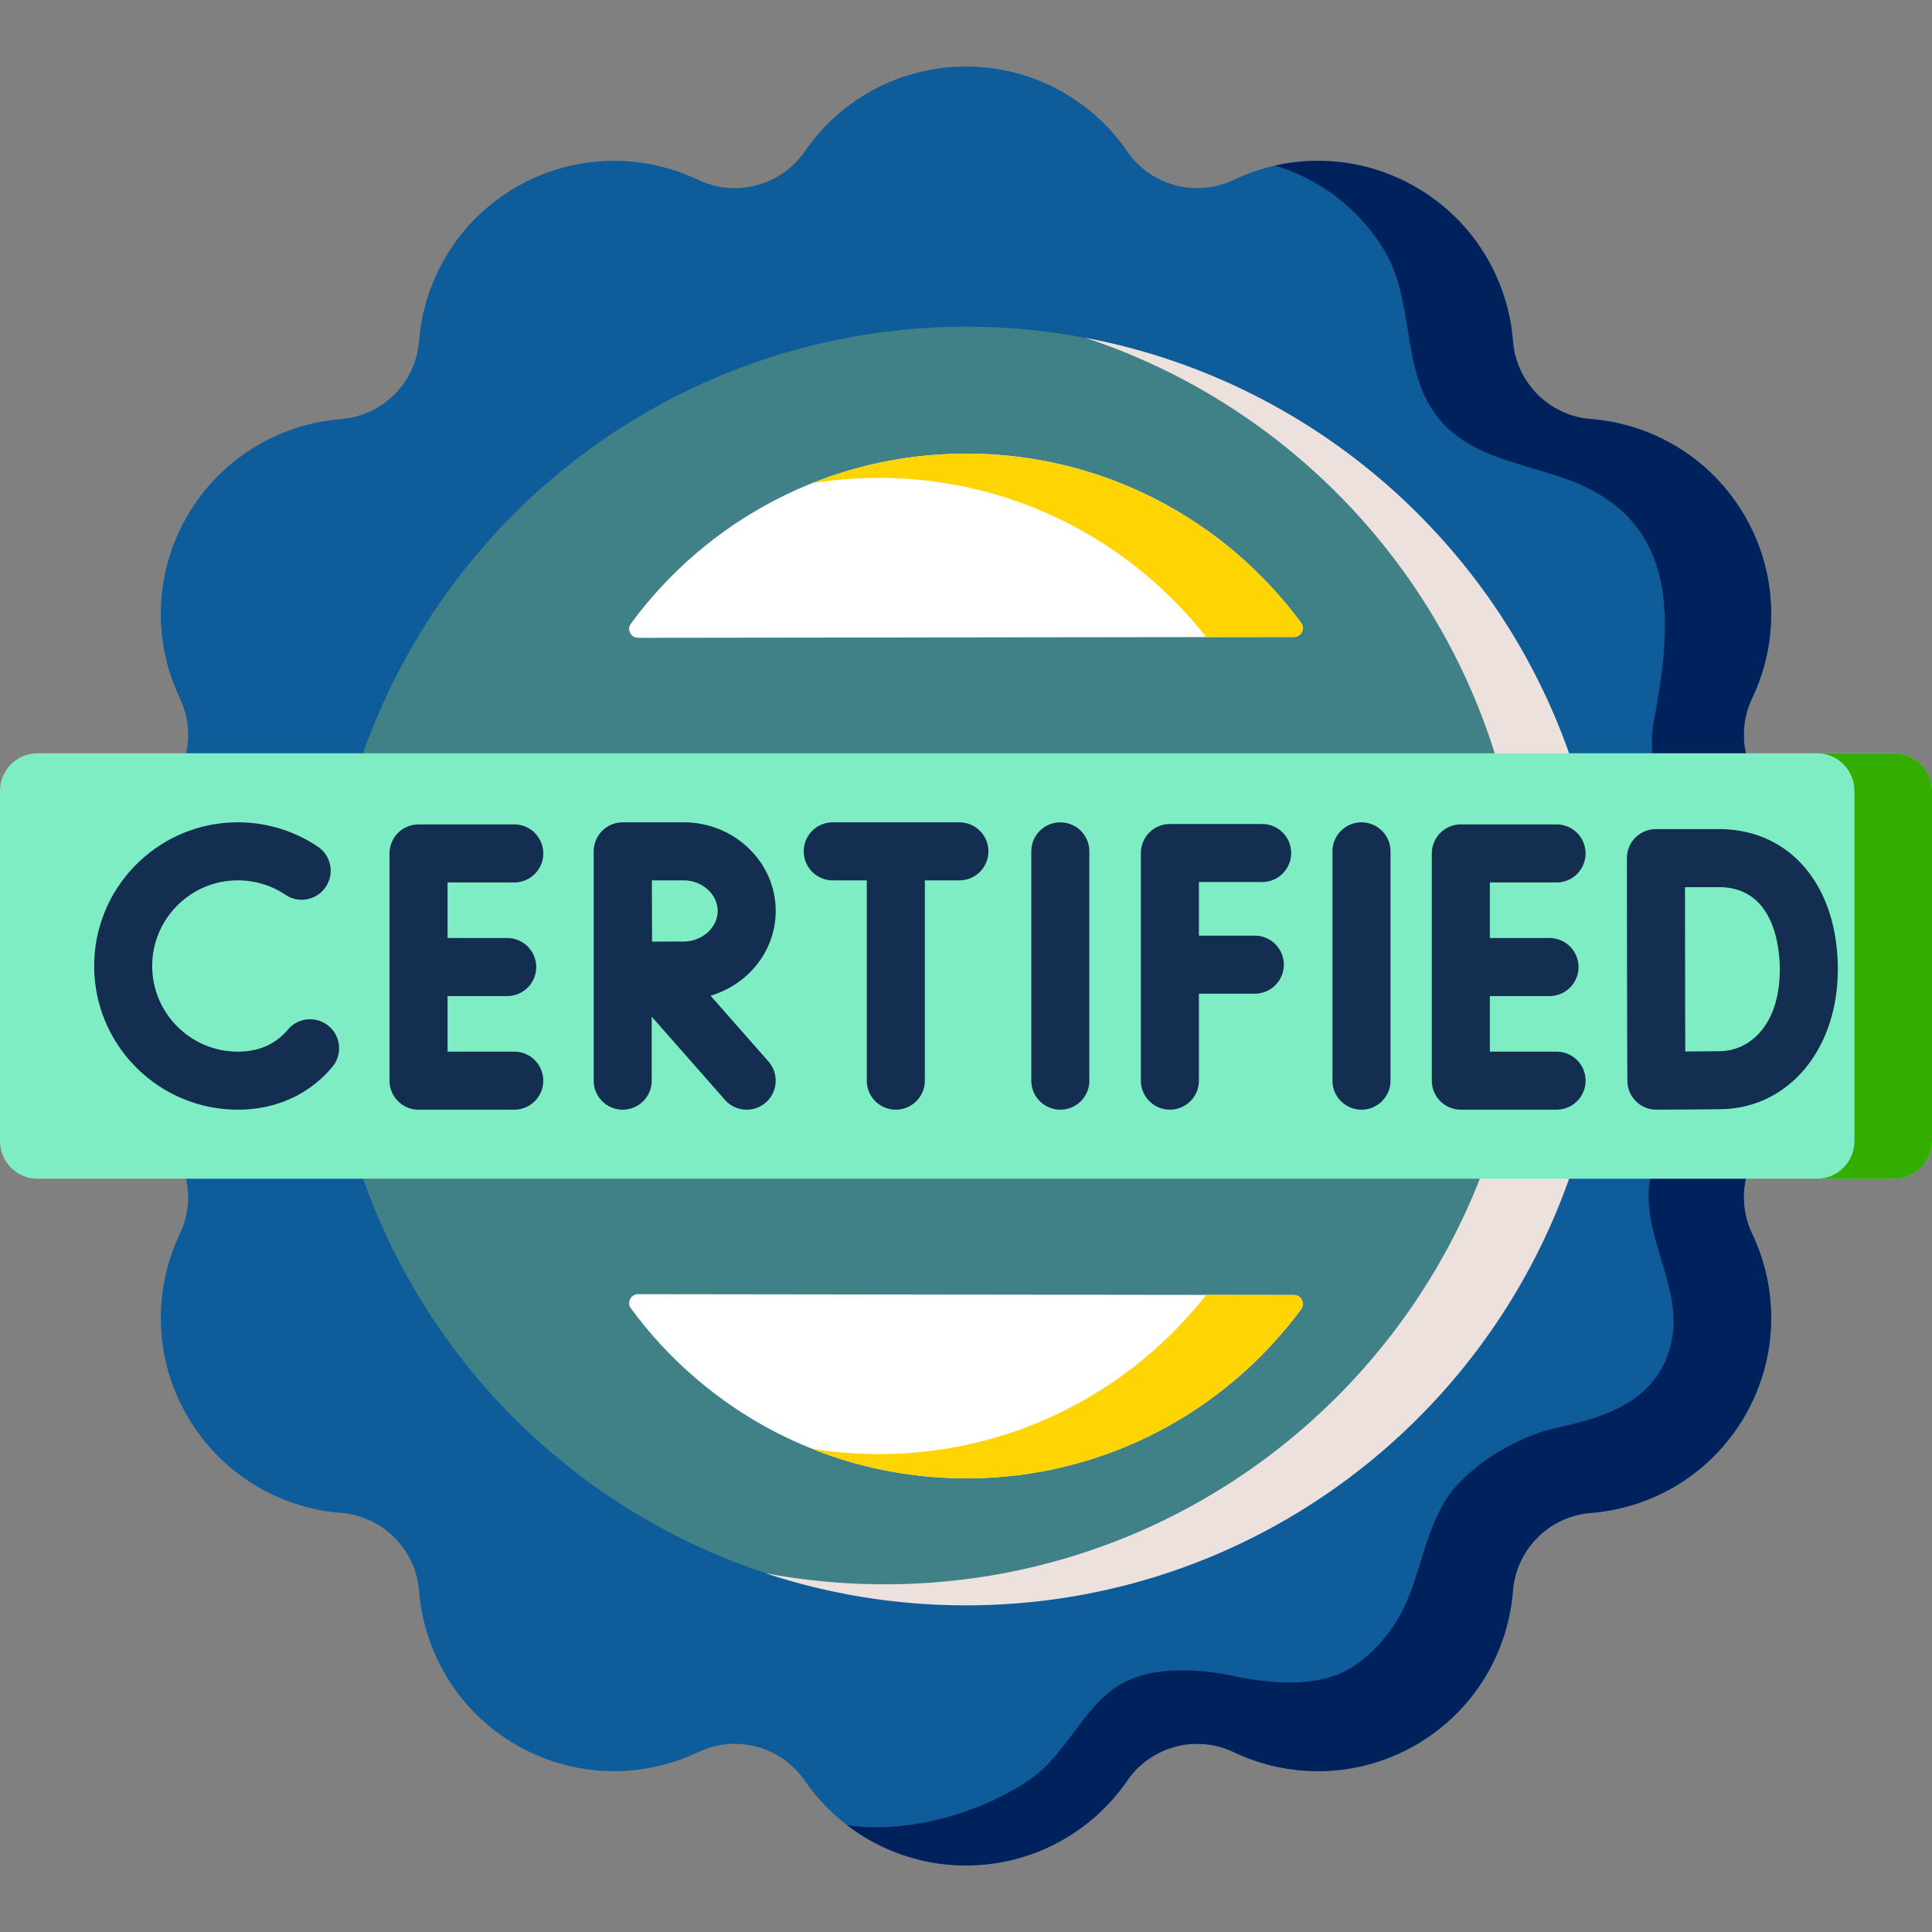 <svg xmlns="http://www.w3.org/2000/svg" version="1.1" xmlns:xlink="http://www.w3.org/1999/xlink" width="512" height="512" x="0" y="0" viewBox="0 0 512 512" style="enable-background:new 0 0 512 512" xml:space="preserve" class=""><rect x="0" y="0" width="512" height="512" fill="#808080" stroke="none"/><g><path fill="#0e5d9a" d="M494.361 255.998c0-17.735-8.904-33.386-22.485-42.735-9.095-6.261-12.301-18.225-7.555-28.194 7.087-14.886 6.972-32.893-1.895-48.252s-24.404-24.462-40.84-25.767c-11.007-.874-19.765-9.633-20.639-20.64-1.306-16.436-10.408-31.972-25.767-40.84-15.359-8.867-33.365-8.982-48.252-1.895-9.969 4.746-21.934 1.54-28.194-7.555-9.348-13.581-25-22.485-42.735-22.485s-33.386 8.904-42.735 22.485c-6.261 9.095-18.225 12.301-28.194 7.555-14.886-7.087-32.893-6.972-48.252 1.895-15.359 8.868-24.461 24.404-25.767 40.84-.874 11.007-9.633 19.765-20.64 20.64-16.436 1.306-31.972 10.408-40.84 25.767-8.867 15.359-8.982 33.365-1.895 48.252 4.746 9.969 1.54 21.934-7.555 28.194-13.581 9.349-22.485 25-22.485 42.735s8.904 33.386 22.485 42.735c9.095 6.261 12.301 18.225 7.555 28.194-7.087 14.886-6.972 32.893 1.895 48.252s24.404 24.461 40.84 25.767c11.007.874 19.765 9.633 20.64 20.64 1.306 16.436 10.408 31.972 25.767 40.84s33.365 8.982 48.252 1.895c9.969-4.746 21.934-1.54 28.194 7.555 9.348 13.581 25 22.485 42.735 22.485s33.386-8.904 42.735-22.485c6.261-9.095 18.225-12.301 28.194-7.555 14.886 7.087 32.893 6.972 48.252-1.895s24.461-24.404 25.767-40.84c.874-11.007 9.633-19.765 20.64-20.64 16.436-1.306 31.972-10.408 40.84-25.767 8.867-15.359 8.982-33.365 1.895-48.252-4.746-9.969-1.54-21.934 7.555-28.194 13.58-9.348 22.484-25 22.484-42.735z" opacity="1" data-original="#d5efc8" class=""></path><path fill="#00225c" d="M471.878 213.267c-9.095-6.259-12.302-18.231-7.554-28.2 7.081-14.881 6.968-32.886-1.901-48.25-8.869-15.354-24.398-24.459-40.841-25.764-11.007-.874-19.763-9.63-20.636-20.636-1.305-16.443-10.411-31.982-25.764-40.841-11.747-6.783-25.035-8.437-37.285-5.693a51.104 51.104 0 0 1 10.832 4.686 50.809 50.809 0 0 1 18.063 17.69c7.857 13.016 4.692 29.572 12.651 42.102 8.749 13.772 26.116 14.161 39.683 20.221 26.457 11.817 23.708 38.536 19.187 62.281-1.469 7.716.161 17.941 4.529 24.494 4.788 7.182 13.562 10.774 18.467 17.954 6.879 10.071 7.606 22.88 3.238 34.066-6.735 17.225-26.124 27.991-27.581 47.689-1.014 13.714 8.928 26.698 6.002 40.408-3.289 15.414-16.767 19.968-30.376 22.896-9.317 2.005-20.062 8.175-26.44 15.189-8.577 9.432-9.079 23.409-15.028 34.266-3.513 6.412-9.636 13.164-16.578 15.906-8.456 3.339-19.014 2.238-27.67.418-9.704-2.04-23.155-2.868-31.703 3.361-9.093 6.627-13.237 18.208-22.763 24.449-11.725 7.681-26.411 12.281-40.426 12.281-2.548 0-5.056-.185-7.501-.555a51.663 51.663 0 0 0 31.519 10.678c17.738 0 33.39-8.91 42.732-22.486 6.259-9.095 18.231-12.302 28.2-7.554 14.881 7.081 32.886 6.968 48.25-1.901 15.354-8.869 24.459-24.398 25.764-40.841.874-11.007 9.629-19.763 20.636-20.636 16.443-1.305 31.972-10.411 40.841-25.764 8.869-15.364 8.982-33.369 1.901-48.25-4.748-9.969-1.542-21.941 7.554-28.2 13.576-9.342 22.486-24.994 22.486-42.732s-8.912-33.39-22.488-42.732z" opacity="1" data-original="#c1e9af" class=""></path><circle cx="256" cy="255.999" r="169.426" fill="#3f8187" opacity="1" data-original="#faf7f7" class=""></circle><path fill="#ede1dd" d="M425.426 255.999c0 93.572-75.854 169.426-169.426 169.426-18.581 0-36.463-2.991-53.194-8.52a170.607 170.607 0 0 0 31.633 2.949c93.572 0 169.426-75.854 169.426-169.426 0-74.991-48.713-138.595-116.233-160.907 78.455 14.82 137.794 83.717 137.794 166.478z" opacity="1" data-original="#ede1dd" class=""></path><path fill="#ffffff" d="M169.099 169.029c-1.927.002-3.056-2.192-1.916-3.746 20.054-27.327 52.404-45.068 88.898-45.068 36.392 0 68.664 17.641 88.73 44.839 1.144 1.55.02 3.748-1.906 3.75zM169.099 342.967c-1.927-.002-3.056 2.192-1.916 3.746 20.054 27.327 52.404 45.068 88.898 45.068 36.392 0 68.664-17.641 88.73-44.839 1.144-1.55.02-3.748-1.906-3.75z" opacity="1" data-original="#fee45a" class=""></path><g fill="#fed402"><path d="M344.815 346.943c-20.071 27.193-52.341 44.838-88.731 44.838-14.48 0-28.303-2.795-40.964-7.872a110.553 110.553 0 0 0 17.82 1.439c35.188 0 66.533-16.494 86.707-42.187l23.257.031c1.932 0 3.052 2.199 1.911 3.751zM344.815 165.054c-20.071-27.193-52.341-44.838-88.731-44.838-14.48 0-28.303 2.795-40.964 7.872a110.553 110.553 0 0 1 17.82-1.439c35.188 0 66.533 16.494 86.707 42.187l23.257-.031c1.932 0 3.052-2.199 1.911-3.751z" fill="#fed402" opacity="1" data-original="#fed402" class=""></path></g><path fill="#7fedc4" d="M502.04 312.374H9.96c-5.501 0-9.96-4.459-9.96-9.96v-92.831c0-5.501 4.459-9.96 9.96-9.96h492.08c5.501 0 9.96 4.459 9.96 9.96v92.831c0 5.501-4.459 9.96-9.96 9.96z" opacity="1" data-original="#ade194" class=""></path><g fill="#88bc6d"><path d="M280.999 217.927a7.69 7.69 0 0 0-7.69 7.69v60.768c0 4.247 3.442 7.69 7.69 7.69s7.69-3.442 7.69-7.69v-60.768a7.689 7.689 0 0 0-7.69-7.69zM360.809 217.927a7.69 7.69 0 0 0-7.69 7.69v60.768c0 4.247 3.442 7.69 7.69 7.69s7.69-3.442 7.69-7.69v-60.768a7.69 7.69 0 0 0-7.69-7.69zM334.482 233.751a7.69 7.69 0 0 0 7.69-7.69 7.69 7.69 0 0 0-7.69-7.69h-24.448a7.689 7.689 0 0 0-7.69 7.69v60.322a7.69 7.69 0 0 0 7.69 7.69 7.69 7.69 0 0 0 7.69-7.69V263.34h14.817a7.69 7.69 0 0 0 7.69-7.69 7.69 7.69 0 0 0-7.69-7.69h-14.817v-14.21h16.758zM136.285 233.861a7.69 7.69 0 0 0 7.69-7.69 7.69 7.69 0 0 0-7.69-7.69h-25.371a7.69 7.69 0 0 0-7.69 7.69v60.213a7.69 7.69 0 0 0 7.69 7.69h25.371a7.69 7.69 0 0 0 7.69-7.69 7.69 7.69 0 0 0-7.69-7.69h-17.681v-14.727h15.811a7.69 7.69 0 0 0 7.69-7.69 7.69 7.69 0 0 0-7.69-7.69h-15.811V233.86h17.681zM412.507 233.861a7.689 7.689 0 0 0 7.69-7.69 7.69 7.69 0 0 0-7.69-7.69h-25.371a7.69 7.69 0 0 0-7.69 7.69v60.213a7.69 7.69 0 0 0 7.69 7.69h25.371a7.689 7.689 0 0 0 7.69-7.69 7.69 7.69 0 0 0-7.69-7.69h-17.681v-14.727h15.811a7.69 7.69 0 0 0 7.69-7.69 7.69 7.69 0 0 0-7.69-7.69h-15.811V233.86h17.681zM455.536 219.725h-16.702a7.69 7.69 0 0 0-7.69 7.705v.046s.052 58.956.147 59.438a7.683 7.683 0 0 0 2.246 4.928 7.688 7.688 0 0 0 5.417 2.232h.029c.505-.002 12.415-.048 17.176-.131 17.894-.313 30.88-15.892 30.88-37.044 0-22.235-12.66-37.174-31.503-37.174zm.355 58.84c-2.137.037-5.858.068-9.273.089a9072.84 9072.84 0 0 1-.051-21.821c0-4.174-.017-14.493-.029-21.729h8.998c14.961 0 16.124 16.682 16.124 21.795 0 14.776-7.92 21.529-15.769 21.666zM87.115 271.913a7.69 7.69 0 0 0-10.834.953 16.562 16.562 0 0 1-1.687 1.742c-3.044 2.711-6.934 4.086-11.561 4.086-12.514 0-22.694-10.18-22.694-22.694s10.18-22.695 22.694-22.695a22.57 22.57 0 0 1 12.683 3.872 7.69 7.69 0 0 0 8.608-12.744 37.89 37.89 0 0 0-21.292-6.507c-20.993 0-38.073 17.079-38.073 38.074 0 20.994 17.08 38.073 38.073 38.073 8.394 0 15.928-2.759 21.789-7.981a32.18 32.18 0 0 0 3.245-3.346 7.688 7.688 0 0 0-.951-10.833zM254.247 217.927h-33.558c-4.247 0-7.69 3.442-7.69 7.69s3.442 7.69 7.69 7.69h9.021v53.078a7.69 7.69 0 0 0 7.69 7.69 7.69 7.69 0 0 0 7.69-7.69v-53.078h9.157c4.248 0 7.69-3.442 7.69-7.69s-3.443-7.69-7.69-7.69zM205.569 241.409c0-12.948-10.936-23.482-24.377-23.482H165.024a7.689 7.689 0 0 0-7.69 7.69v60.768a7.69 7.69 0 0 0 7.69 7.69 7.69 7.69 0 0 0 7.69-7.69v-16.953l19.393 22.033a7.67 7.67 0 0 0 5.775 2.609 7.69 7.69 0 0 0 5.769-12.77l-15.345-17.434c9.981-2.941 17.263-11.896 17.263-22.461zm-24.377 8.103c-1.963 0-5.277.013-8.389.028-.016-3.033-.037-13.054-.046-16.234h8.435c4.877 0 8.997 3.711 8.997 8.103 0 4.393-4.12 8.103-8.997 8.103z" fill="#142e52" opacity="1" data-original="#88bc6d" class=""></path></g><path fill="#34ad01" d="M512 209.588v92.822c0 5.508-4.46 9.969-9.958 9.969h-20.554c5.498 0 9.958-4.46 9.958-9.969v-92.822c0-5.508-4.46-9.969-9.958-9.969h20.554c5.497 0 9.958 4.46 9.958 9.969z" opacity="1" data-original="#97da7b" class=""></path></g></svg>